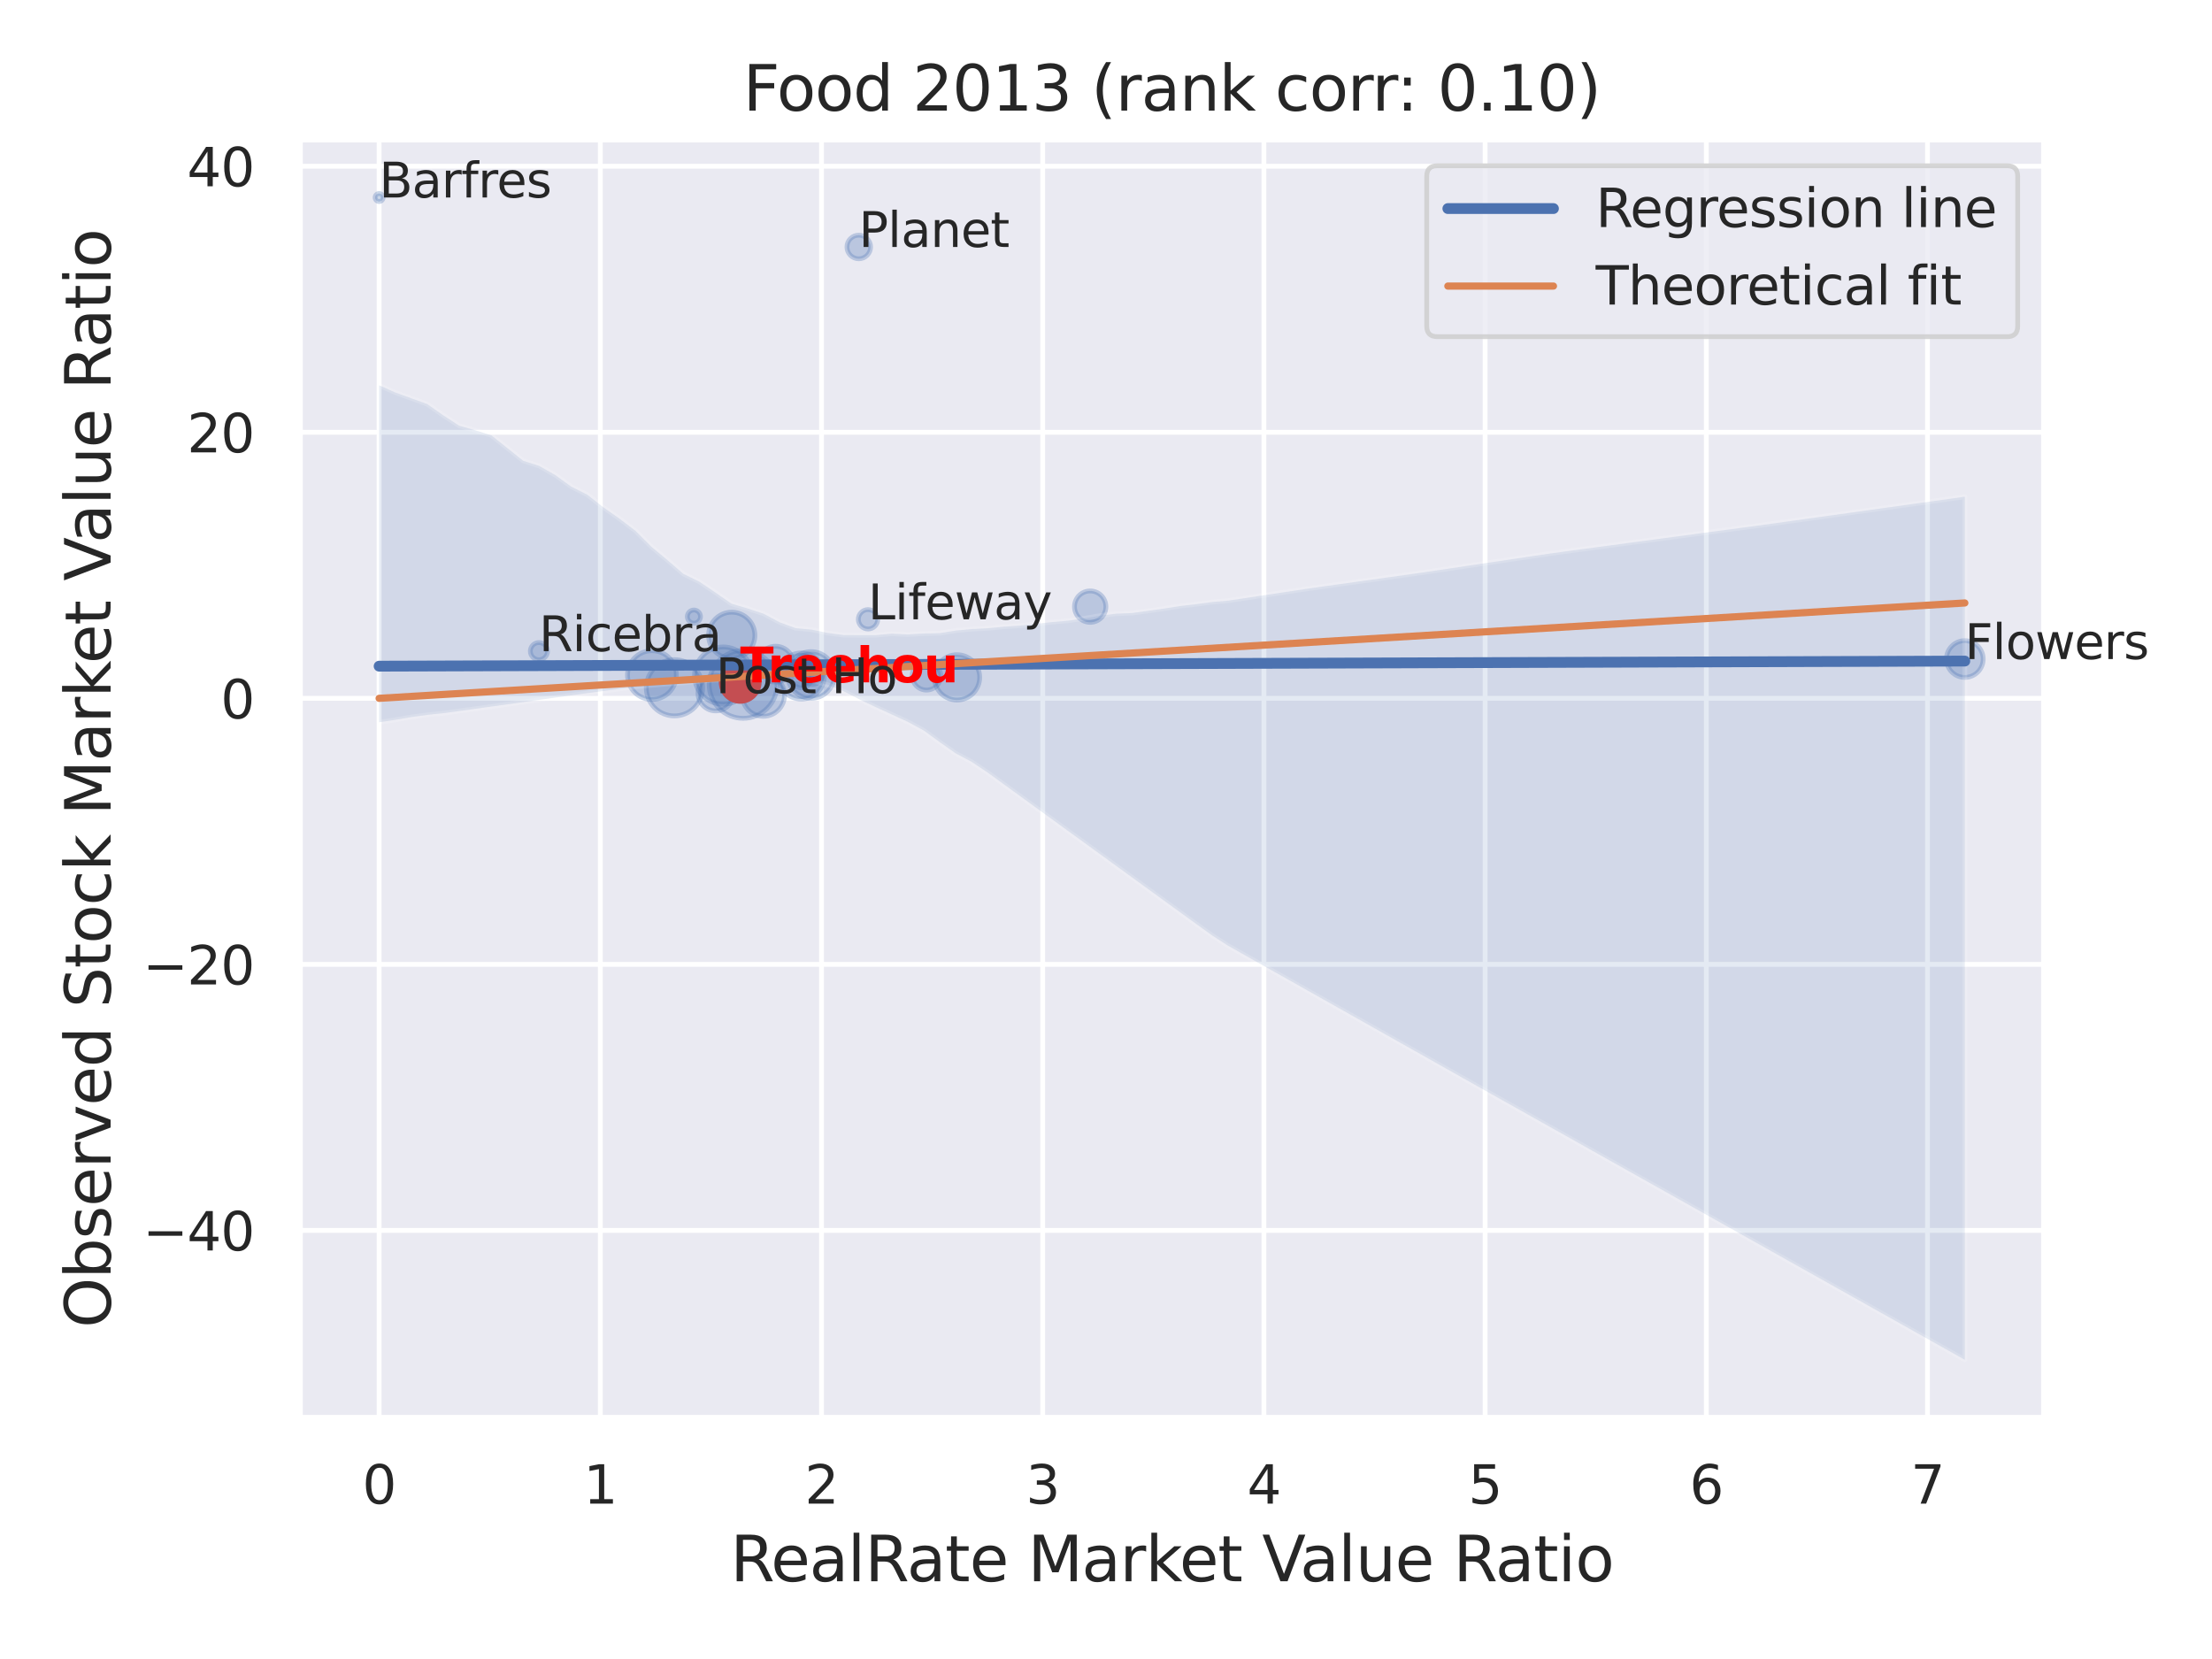 <?xml version="1.0" encoding="utf-8" standalone="no"?>
<!DOCTYPE svg PUBLIC "-//W3C//DTD SVG 1.1//EN"
  "http://www.w3.org/Graphics/SVG/1.1/DTD/svg11.dtd">
<svg xmlns:xlink="http://www.w3.org/1999/xlink" width="460.8pt" height="345.6pt" viewBox="0 0 460.8 345.6" xmlns="http://www.w3.org/2000/svg" version="1.1">
 <defs>
  <style type="text/css">*{stroke-linejoin: round; stroke-linecap: butt}</style>
 </defs>
 <g id="figure_1">
  <g id="patch_1">
   <path d="M 0 345.6 
L 460.8 345.6 
L 460.8 0 
L 0 0 
z
" style="fill: #ffffff"/>
  </g>
  <g id="axes_1">
   <g id="patch_2">
    <path d="M 62.46 295.38 
L 425.823 295.38 
L 425.823 29.04 
L 62.46 29.04 
z
" style="fill: #eaeaf2"/>
   </g>
   <g id="matplotlib.axis_1">
    <g id="xtick_1">
     <g id="line2d_1">
      <path d="M 78.976 295.38 
L 78.976 29.04 
" clip-path="url(#p412ebb420b)" style="fill: none; stroke: #ffffff; stroke-linecap: round"/>
     </g>
     <g id="text_1">
      <!-- 0 -->
      <g style="fill: #262626" transform="translate(75.477 313.238) scale(0.11 -0.11)">
       <defs>
        <path id="DejaVuSans-30" d="M 2034 4250 
Q 1547 4250 1301 3770 
Q 1056 3291 1056 2328 
Q 1056 1369 1301 889 
Q 1547 409 2034 409 
Q 2525 409 2770 889 
Q 3016 1369 3016 2328 
Q 3016 3291 2770 3770 
Q 2525 4250 2034 4250 
z
M 2034 4750 
Q 2819 4750 3233 4129 
Q 3647 3509 3647 2328 
Q 3647 1150 3233 529 
Q 2819 -91 2034 -91 
Q 1250 -91 836 529 
Q 422 1150 422 2328 
Q 422 3509 836 4129 
Q 1250 4750 2034 4750 
z
" transform="scale(0.016)"/>
       </defs>
       <use xlink:href="#DejaVuSans-30"/>
      </g>
     </g>
    </g>
    <g id="xtick_2">
     <g id="line2d_2">
      <path d="M 125.056 295.38 
L 125.056 29.04 
" clip-path="url(#p412ebb420b)" style="fill: none; stroke: #ffffff; stroke-linecap: round"/>
     </g>
     <g id="text_2">
      <!-- 1 -->
      <g style="fill: #262626" transform="translate(121.556 313.238) scale(0.11 -0.11)">
       <defs>
        <path id="DejaVuSans-31" d="M 794 531 
L 1825 531 
L 1825 4091 
L 703 3866 
L 703 4441 
L 1819 4666 
L 2450 4666 
L 2450 531 
L 3481 531 
L 3481 0 
L 794 0 
L 794 531 
z
" transform="scale(0.016)"/>
       </defs>
       <use xlink:href="#DejaVuSans-31"/>
      </g>
     </g>
    </g>
    <g id="xtick_3">
     <g id="line2d_3">
      <path d="M 171.135 295.38 
L 171.135 29.04 
" clip-path="url(#p412ebb420b)" style="fill: none; stroke: #ffffff; stroke-linecap: round"/>
     </g>
     <g id="text_3">
      <!-- 2 -->
      <g style="fill: #262626" transform="translate(167.636 313.238) scale(0.11 -0.11)">
       <defs>
        <path id="DejaVuSans-32" d="M 1228 531 
L 3431 531 
L 3431 0 
L 469 0 
L 469 531 
Q 828 903 1448 1529 
Q 2069 2156 2228 2338 
Q 2531 2678 2651 2914 
Q 2772 3150 2772 3378 
Q 2772 3750 2511 3984 
Q 2250 4219 1831 4219 
Q 1534 4219 1204 4116 
Q 875 4013 500 3803 
L 500 4441 
Q 881 4594 1212 4672 
Q 1544 4750 1819 4750 
Q 2544 4750 2975 4387 
Q 3406 4025 3406 3419 
Q 3406 3131 3298 2873 
Q 3191 2616 2906 2266 
Q 2828 2175 2409 1742 
Q 1991 1309 1228 531 
z
" transform="scale(0.016)"/>
       </defs>
       <use xlink:href="#DejaVuSans-32"/>
      </g>
     </g>
    </g>
    <g id="xtick_4">
     <g id="line2d_4">
      <path d="M 217.215 295.38 
L 217.215 29.04 
" clip-path="url(#p412ebb420b)" style="fill: none; stroke: #ffffff; stroke-linecap: round"/>
     </g>
     <g id="text_4">
      <!-- 3 -->
      <g style="fill: #262626" transform="translate(213.715 313.238) scale(0.11 -0.11)">
       <defs>
        <path id="DejaVuSans-33" d="M 2597 2516 
Q 3050 2419 3304 2112 
Q 3559 1806 3559 1356 
Q 3559 666 3084 287 
Q 2609 -91 1734 -91 
Q 1441 -91 1130 -33 
Q 819 25 488 141 
L 488 750 
Q 750 597 1062 519 
Q 1375 441 1716 441 
Q 2309 441 2620 675 
Q 2931 909 2931 1356 
Q 2931 1769 2642 2001 
Q 2353 2234 1838 2234 
L 1294 2234 
L 1294 2753 
L 1863 2753 
Q 2328 2753 2575 2939 
Q 2822 3125 2822 3475 
Q 2822 3834 2567 4026 
Q 2313 4219 1838 4219 
Q 1578 4219 1281 4162 
Q 984 4106 628 3988 
L 628 4550 
Q 988 4650 1302 4700 
Q 1616 4750 1894 4750 
Q 2613 4750 3031 4423 
Q 3450 4097 3450 3541 
Q 3450 3153 3228 2886 
Q 3006 2619 2597 2516 
z
" transform="scale(0.016)"/>
       </defs>
       <use xlink:href="#DejaVuSans-33"/>
      </g>
     </g>
    </g>
    <g id="xtick_5">
     <g id="line2d_5">
      <path d="M 263.294 295.38 
L 263.294 29.04 
" clip-path="url(#p412ebb420b)" style="fill: none; stroke: #ffffff; stroke-linecap: round"/>
     </g>
     <g id="text_5">
      <!-- 4 -->
      <g style="fill: #262626" transform="translate(259.795 313.238) scale(0.11 -0.11)">
       <defs>
        <path id="DejaVuSans-34" d="M 2419 4116 
L 825 1625 
L 2419 1625 
L 2419 4116 
z
M 2253 4666 
L 3047 4666 
L 3047 1625 
L 3713 1625 
L 3713 1100 
L 3047 1100 
L 3047 0 
L 2419 0 
L 2419 1100 
L 313 1100 
L 313 1709 
L 2253 4666 
z
" transform="scale(0.016)"/>
       </defs>
       <use xlink:href="#DejaVuSans-34"/>
      </g>
     </g>
    </g>
    <g id="xtick_6">
     <g id="line2d_6">
      <path d="M 309.373 295.38 
L 309.373 29.04 
" clip-path="url(#p412ebb420b)" style="fill: none; stroke: #ffffff; stroke-linecap: round"/>
     </g>
     <g id="text_6">
      <!-- 5 -->
      <g style="fill: #262626" transform="translate(305.874 313.238) scale(0.11 -0.11)">
       <defs>
        <path id="DejaVuSans-35" d="M 691 4666 
L 3169 4666 
L 3169 4134 
L 1269 4134 
L 1269 2991 
Q 1406 3038 1543 3061 
Q 1681 3084 1819 3084 
Q 2600 3084 3056 2656 
Q 3513 2228 3513 1497 
Q 3513 744 3044 326 
Q 2575 -91 1722 -91 
Q 1428 -91 1123 -41 
Q 819 9 494 109 
L 494 744 
Q 775 591 1075 516 
Q 1375 441 1709 441 
Q 2250 441 2565 725 
Q 2881 1009 2881 1497 
Q 2881 1984 2565 2268 
Q 2250 2553 1709 2553 
Q 1456 2553 1204 2497 
Q 953 2441 691 2322 
L 691 4666 
z
" transform="scale(0.016)"/>
       </defs>
       <use xlink:href="#DejaVuSans-35"/>
      </g>
     </g>
    </g>
    <g id="xtick_7">
     <g id="line2d_7">
      <path d="M 355.453 295.38 
L 355.453 29.04 
" clip-path="url(#p412ebb420b)" style="fill: none; stroke: #ffffff; stroke-linecap: round"/>
     </g>
     <g id="text_7">
      <!-- 6 -->
      <g style="fill: #262626" transform="translate(351.954 313.238) scale(0.11 -0.11)">
       <defs>
        <path id="DejaVuSans-36" d="M 2113 2584 
Q 1688 2584 1439 2293 
Q 1191 2003 1191 1497 
Q 1191 994 1439 701 
Q 1688 409 2113 409 
Q 2538 409 2786 701 
Q 3034 994 3034 1497 
Q 3034 2003 2786 2293 
Q 2538 2584 2113 2584 
z
M 3366 4563 
L 3366 3988 
Q 3128 4100 2886 4159 
Q 2644 4219 2406 4219 
Q 1781 4219 1451 3797 
Q 1122 3375 1075 2522 
Q 1259 2794 1537 2939 
Q 1816 3084 2150 3084 
Q 2853 3084 3261 2657 
Q 3669 2231 3669 1497 
Q 3669 778 3244 343 
Q 2819 -91 2113 -91 
Q 1303 -91 875 529 
Q 447 1150 447 2328 
Q 447 3434 972 4092 
Q 1497 4750 2381 4750 
Q 2619 4750 2861 4703 
Q 3103 4656 3366 4563 
z
" transform="scale(0.016)"/>
       </defs>
       <use xlink:href="#DejaVuSans-36"/>
      </g>
     </g>
    </g>
    <g id="xtick_8">
     <g id="line2d_8">
      <path d="M 401.532 295.38 
L 401.532 29.04 
" clip-path="url(#p412ebb420b)" style="fill: none; stroke: #ffffff; stroke-linecap: round"/>
     </g>
     <g id="text_8">
      <!-- 7 -->
      <g style="fill: #262626" transform="translate(398.033 313.238) scale(0.11 -0.11)">
       <defs>
        <path id="DejaVuSans-37" d="M 525 4666 
L 3525 4666 
L 3525 4397 
L 1831 0 
L 1172 0 
L 2766 4134 
L 525 4134 
L 525 4666 
z
" transform="scale(0.016)"/>
       </defs>
       <use xlink:href="#DejaVuSans-37"/>
      </g>
     </g>
    </g>
    <g id="text_9">
     <!-- RealRate Market Value Ratio -->
     <g style="fill: #262626" transform="translate(152.155 329.404) scale(0.13 -0.13)">
      <defs>
       <path id="DejaVuSans-52" d="M 2841 2188 
Q 3044 2119 3236 1894 
Q 3428 1669 3622 1275 
L 4263 0 
L 3584 0 
L 2988 1197 
Q 2756 1666 2539 1819 
Q 2322 1972 1947 1972 
L 1259 1972 
L 1259 0 
L 628 0 
L 628 4666 
L 2053 4666 
Q 2853 4666 3247 4331 
Q 3641 3997 3641 3322 
Q 3641 2881 3436 2590 
Q 3231 2300 2841 2188 
z
M 1259 4147 
L 1259 2491 
L 2053 2491 
Q 2509 2491 2742 2702 
Q 2975 2913 2975 3322 
Q 2975 3731 2742 3939 
Q 2509 4147 2053 4147 
L 1259 4147 
z
" transform="scale(0.016)"/>
       <path id="DejaVuSans-65" d="M 3597 1894 
L 3597 1613 
L 953 1613 
Q 991 1019 1311 708 
Q 1631 397 2203 397 
Q 2534 397 2845 478 
Q 3156 559 3463 722 
L 3463 178 
Q 3153 47 2828 -22 
Q 2503 -91 2169 -91 
Q 1331 -91 842 396 
Q 353 884 353 1716 
Q 353 2575 817 3079 
Q 1281 3584 2069 3584 
Q 2775 3584 3186 3129 
Q 3597 2675 3597 1894 
z
M 3022 2063 
Q 3016 2534 2758 2815 
Q 2500 3097 2075 3097 
Q 1594 3097 1305 2825 
Q 1016 2553 972 2059 
L 3022 2063 
z
" transform="scale(0.016)"/>
       <path id="DejaVuSans-61" d="M 2194 1759 
Q 1497 1759 1228 1600 
Q 959 1441 959 1056 
Q 959 750 1161 570 
Q 1363 391 1709 391 
Q 2188 391 2477 730 
Q 2766 1069 2766 1631 
L 2766 1759 
L 2194 1759 
z
M 3341 1997 
L 3341 0 
L 2766 0 
L 2766 531 
Q 2569 213 2275 61 
Q 1981 -91 1556 -91 
Q 1019 -91 701 211 
Q 384 513 384 1019 
Q 384 1609 779 1909 
Q 1175 2209 1959 2209 
L 2766 2209 
L 2766 2266 
Q 2766 2663 2505 2880 
Q 2244 3097 1772 3097 
Q 1472 3097 1187 3025 
Q 903 2953 641 2809 
L 641 3341 
Q 956 3463 1253 3523 
Q 1550 3584 1831 3584 
Q 2591 3584 2966 3190 
Q 3341 2797 3341 1997 
z
" transform="scale(0.016)"/>
       <path id="DejaVuSans-6c" d="M 603 4863 
L 1178 4863 
L 1178 0 
L 603 0 
L 603 4863 
z
" transform="scale(0.016)"/>
       <path id="DejaVuSans-74" d="M 1172 4494 
L 1172 3500 
L 2356 3500 
L 2356 3053 
L 1172 3053 
L 1172 1153 
Q 1172 725 1289 603 
Q 1406 481 1766 481 
L 2356 481 
L 2356 0 
L 1766 0 
Q 1100 0 847 248 
Q 594 497 594 1153 
L 594 3053 
L 172 3053 
L 172 3500 
L 594 3500 
L 594 4494 
L 1172 4494 
z
" transform="scale(0.016)"/>
       <path id="DejaVuSans-20" transform="scale(0.016)"/>
       <path id="DejaVuSans-4d" d="M 628 4666 
L 1569 4666 
L 2759 1491 
L 3956 4666 
L 4897 4666 
L 4897 0 
L 4281 0 
L 4281 4097 
L 3078 897 
L 2444 897 
L 1241 4097 
L 1241 0 
L 628 0 
L 628 4666 
z
" transform="scale(0.016)"/>
       <path id="DejaVuSans-72" d="M 2631 2963 
Q 2534 3019 2420 3045 
Q 2306 3072 2169 3072 
Q 1681 3072 1420 2755 
Q 1159 2438 1159 1844 
L 1159 0 
L 581 0 
L 581 3500 
L 1159 3500 
L 1159 2956 
Q 1341 3275 1631 3429 
Q 1922 3584 2338 3584 
Q 2397 3584 2469 3576 
Q 2541 3569 2628 3553 
L 2631 2963 
z
" transform="scale(0.016)"/>
       <path id="DejaVuSans-6b" d="M 581 4863 
L 1159 4863 
L 1159 1991 
L 2875 3500 
L 3609 3500 
L 1753 1863 
L 3688 0 
L 2938 0 
L 1159 1709 
L 1159 0 
L 581 0 
L 581 4863 
z
" transform="scale(0.016)"/>
       <path id="DejaVuSans-56" d="M 1831 0 
L 50 4666 
L 709 4666 
L 2188 738 
L 3669 4666 
L 4325 4666 
L 2547 0 
L 1831 0 
z
" transform="scale(0.016)"/>
       <path id="DejaVuSans-75" d="M 544 1381 
L 544 3500 
L 1119 3500 
L 1119 1403 
Q 1119 906 1312 657 
Q 1506 409 1894 409 
Q 2359 409 2629 706 
Q 2900 1003 2900 1516 
L 2900 3500 
L 3475 3500 
L 3475 0 
L 2900 0 
L 2900 538 
Q 2691 219 2414 64 
Q 2138 -91 1772 -91 
Q 1169 -91 856 284 
Q 544 659 544 1381 
z
M 1991 3584 
L 1991 3584 
z
" transform="scale(0.016)"/>
       <path id="DejaVuSans-69" d="M 603 3500 
L 1178 3500 
L 1178 0 
L 603 0 
L 603 3500 
z
M 603 4863 
L 1178 4863 
L 1178 4134 
L 603 4134 
L 603 4863 
z
" transform="scale(0.016)"/>
       <path id="DejaVuSans-6f" d="M 1959 3097 
Q 1497 3097 1228 2736 
Q 959 2375 959 1747 
Q 959 1119 1226 758 
Q 1494 397 1959 397 
Q 2419 397 2687 759 
Q 2956 1122 2956 1747 
Q 2956 2369 2687 2733 
Q 2419 3097 1959 3097 
z
M 1959 3584 
Q 2709 3584 3137 3096 
Q 3566 2609 3566 1747 
Q 3566 888 3137 398 
Q 2709 -91 1959 -91 
Q 1206 -91 779 398 
Q 353 888 353 1747 
Q 353 2609 779 3096 
Q 1206 3584 1959 3584 
z
" transform="scale(0.016)"/>
      </defs>
      <use xlink:href="#DejaVuSans-52"/>
      <use xlink:href="#DejaVuSans-65" x="64.982"/>
      <use xlink:href="#DejaVuSans-61" x="126.506"/>
      <use xlink:href="#DejaVuSans-6c" x="187.785"/>
      <use xlink:href="#DejaVuSans-52" x="215.568"/>
      <use xlink:href="#DejaVuSans-61" x="282.801"/>
      <use xlink:href="#DejaVuSans-74" x="344.08"/>
      <use xlink:href="#DejaVuSans-65" x="383.289"/>
      <use xlink:href="#DejaVuSans-20" x="444.812"/>
      <use xlink:href="#DejaVuSans-4d" x="476.6"/>
      <use xlink:href="#DejaVuSans-61" x="562.879"/>
      <use xlink:href="#DejaVuSans-72" x="624.158"/>
      <use xlink:href="#DejaVuSans-6b" x="665.271"/>
      <use xlink:href="#DejaVuSans-65" x="719.557"/>
      <use xlink:href="#DejaVuSans-74" x="781.08"/>
      <use xlink:href="#DejaVuSans-20" x="820.289"/>
      <use xlink:href="#DejaVuSans-56" x="852.076"/>
      <use xlink:href="#DejaVuSans-61" x="912.734"/>
      <use xlink:href="#DejaVuSans-6c" x="974.014"/>
      <use xlink:href="#DejaVuSans-75" x="1001.797"/>
      <use xlink:href="#DejaVuSans-65" x="1065.176"/>
      <use xlink:href="#DejaVuSans-20" x="1126.699"/>
      <use xlink:href="#DejaVuSans-52" x="1158.486"/>
      <use xlink:href="#DejaVuSans-61" x="1225.719"/>
      <use xlink:href="#DejaVuSans-74" x="1286.998"/>
      <use xlink:href="#DejaVuSans-69" x="1326.207"/>
      <use xlink:href="#DejaVuSans-6f" x="1353.99"/>
     </g>
    </g>
   </g>
   <g id="matplotlib.axis_2">
    <g id="ytick_1">
     <g id="line2d_9">
      <path d="M 62.46 256.317 
L 425.823 256.317 
" clip-path="url(#p412ebb420b)" style="fill: none; stroke: #ffffff; stroke-linecap: round"/>
     </g>
     <g id="text_10">
      <!-- −40 -->
      <g style="fill: #262626" transform="translate(29.745 260.496) scale(0.11 -0.11)">
       <defs>
        <path id="DejaVuSans-2212" d="M 678 2272 
L 4684 2272 
L 4684 1741 
L 678 1741 
L 678 2272 
z
" transform="scale(0.016)"/>
       </defs>
       <use xlink:href="#DejaVuSans-2212"/>
       <use xlink:href="#DejaVuSans-34" x="83.789"/>
       <use xlink:href="#DejaVuSans-30" x="147.412"/>
      </g>
     </g>
    </g>
    <g id="ytick_2">
     <g id="line2d_10">
      <path d="M 62.46 200.896 
L 425.823 200.896 
" clip-path="url(#p412ebb420b)" style="fill: none; stroke: #ffffff; stroke-linecap: round"/>
     </g>
     <g id="text_11">
      <!-- −20 -->
      <g style="fill: #262626" transform="translate(29.745 205.075) scale(0.11 -0.11)">
       <use xlink:href="#DejaVuSans-2212"/>
       <use xlink:href="#DejaVuSans-32" x="83.789"/>
       <use xlink:href="#DejaVuSans-30" x="147.412"/>
      </g>
     </g>
    </g>
    <g id="ytick_3">
     <g id="line2d_11">
      <path d="M 62.46 145.474 
L 425.823 145.474 
" clip-path="url(#p412ebb420b)" style="fill: none; stroke: #ffffff; stroke-linecap: round"/>
     </g>
     <g id="text_12">
      <!-- 0 -->
      <g style="fill: #262626" transform="translate(45.961 149.654) scale(0.11 -0.11)">
       <use xlink:href="#DejaVuSans-30"/>
      </g>
     </g>
    </g>
    <g id="ytick_4">
     <g id="line2d_12">
      <path d="M 62.46 90.053 
L 425.823 90.053 
" clip-path="url(#p412ebb420b)" style="fill: none; stroke: #ffffff; stroke-linecap: round"/>
     </g>
     <g id="text_13">
      <!-- 20 -->
      <g style="fill: #262626" transform="translate(38.962 94.232) scale(0.11 -0.11)">
       <use xlink:href="#DejaVuSans-32"/>
       <use xlink:href="#DejaVuSans-30" x="63.623"/>
      </g>
     </g>
    </g>
    <g id="ytick_5">
     <g id="line2d_13">
      <path d="M 62.46 34.632 
L 425.823 34.632 
" clip-path="url(#p412ebb420b)" style="fill: none; stroke: #ffffff; stroke-linecap: round"/>
     </g>
     <g id="text_14">
      <!-- 40 -->
      <g style="fill: #262626" transform="translate(38.962 38.811) scale(0.11 -0.11)">
       <use xlink:href="#DejaVuSans-34"/>
       <use xlink:href="#DejaVuSans-30" x="63.623"/>
      </g>
     </g>
    </g>
    <g id="text_15">
     <!-- Observed Stock Market Value Ratio -->
     <g style="fill: #262626" transform="translate(23.041 276.612) rotate(-90) scale(0.13 -0.13)">
      <defs>
       <path id="DejaVuSans-4f" d="M 2522 4238 
Q 1834 4238 1429 3725 
Q 1025 3213 1025 2328 
Q 1025 1447 1429 934 
Q 1834 422 2522 422 
Q 3209 422 3611 934 
Q 4013 1447 4013 2328 
Q 4013 3213 3611 3725 
Q 3209 4238 2522 4238 
z
M 2522 4750 
Q 3503 4750 4090 4092 
Q 4678 3434 4678 2328 
Q 4678 1225 4090 567 
Q 3503 -91 2522 -91 
Q 1538 -91 948 565 
Q 359 1222 359 2328 
Q 359 3434 948 4092 
Q 1538 4750 2522 4750 
z
" transform="scale(0.016)"/>
       <path id="DejaVuSans-62" d="M 3116 1747 
Q 3116 2381 2855 2742 
Q 2594 3103 2138 3103 
Q 1681 3103 1420 2742 
Q 1159 2381 1159 1747 
Q 1159 1113 1420 752 
Q 1681 391 2138 391 
Q 2594 391 2855 752 
Q 3116 1113 3116 1747 
z
M 1159 2969 
Q 1341 3281 1617 3432 
Q 1894 3584 2278 3584 
Q 2916 3584 3314 3078 
Q 3713 2572 3713 1747 
Q 3713 922 3314 415 
Q 2916 -91 2278 -91 
Q 1894 -91 1617 61 
Q 1341 213 1159 525 
L 1159 0 
L 581 0 
L 581 4863 
L 1159 4863 
L 1159 2969 
z
" transform="scale(0.016)"/>
       <path id="DejaVuSans-73" d="M 2834 3397 
L 2834 2853 
Q 2591 2978 2328 3040 
Q 2066 3103 1784 3103 
Q 1356 3103 1142 2972 
Q 928 2841 928 2578 
Q 928 2378 1081 2264 
Q 1234 2150 1697 2047 
L 1894 2003 
Q 2506 1872 2764 1633 
Q 3022 1394 3022 966 
Q 3022 478 2636 193 
Q 2250 -91 1575 -91 
Q 1294 -91 989 -36 
Q 684 19 347 128 
L 347 722 
Q 666 556 975 473 
Q 1284 391 1588 391 
Q 1994 391 2212 530 
Q 2431 669 2431 922 
Q 2431 1156 2273 1281 
Q 2116 1406 1581 1522 
L 1381 1569 
Q 847 1681 609 1914 
Q 372 2147 372 2553 
Q 372 3047 722 3315 
Q 1072 3584 1716 3584 
Q 2034 3584 2315 3537 
Q 2597 3491 2834 3397 
z
" transform="scale(0.016)"/>
       <path id="DejaVuSans-76" d="M 191 3500 
L 800 3500 
L 1894 563 
L 2988 3500 
L 3597 3500 
L 2284 0 
L 1503 0 
L 191 3500 
z
" transform="scale(0.016)"/>
       <path id="DejaVuSans-64" d="M 2906 2969 
L 2906 4863 
L 3481 4863 
L 3481 0 
L 2906 0 
L 2906 525 
Q 2725 213 2448 61 
Q 2172 -91 1784 -91 
Q 1150 -91 751 415 
Q 353 922 353 1747 
Q 353 2572 751 3078 
Q 1150 3584 1784 3584 
Q 2172 3584 2448 3432 
Q 2725 3281 2906 2969 
z
M 947 1747 
Q 947 1113 1208 752 
Q 1469 391 1925 391 
Q 2381 391 2643 752 
Q 2906 1113 2906 1747 
Q 2906 2381 2643 2742 
Q 2381 3103 1925 3103 
Q 1469 3103 1208 2742 
Q 947 2381 947 1747 
z
" transform="scale(0.016)"/>
       <path id="DejaVuSans-53" d="M 3425 4513 
L 3425 3897 
Q 3066 4069 2747 4153 
Q 2428 4238 2131 4238 
Q 1616 4238 1336 4038 
Q 1056 3838 1056 3469 
Q 1056 3159 1242 3001 
Q 1428 2844 1947 2747 
L 2328 2669 
Q 3034 2534 3370 2195 
Q 3706 1856 3706 1288 
Q 3706 609 3251 259 
Q 2797 -91 1919 -91 
Q 1588 -91 1214 -16 
Q 841 59 441 206 
L 441 856 
Q 825 641 1194 531 
Q 1563 422 1919 422 
Q 2459 422 2753 634 
Q 3047 847 3047 1241 
Q 3047 1584 2836 1778 
Q 2625 1972 2144 2069 
L 1759 2144 
Q 1053 2284 737 2584 
Q 422 2884 422 3419 
Q 422 4038 858 4394 
Q 1294 4750 2059 4750 
Q 2388 4750 2728 4690 
Q 3069 4631 3425 4513 
z
" transform="scale(0.016)"/>
       <path id="DejaVuSans-63" d="M 3122 3366 
L 3122 2828 
Q 2878 2963 2633 3030 
Q 2388 3097 2138 3097 
Q 1578 3097 1268 2742 
Q 959 2388 959 1747 
Q 959 1106 1268 751 
Q 1578 397 2138 397 
Q 2388 397 2633 464 
Q 2878 531 3122 666 
L 3122 134 
Q 2881 22 2623 -34 
Q 2366 -91 2075 -91 
Q 1284 -91 818 406 
Q 353 903 353 1747 
Q 353 2603 823 3093 
Q 1294 3584 2113 3584 
Q 2378 3584 2631 3529 
Q 2884 3475 3122 3366 
z
" transform="scale(0.016)"/>
      </defs>
      <use xlink:href="#DejaVuSans-4f"/>
      <use xlink:href="#DejaVuSans-62" x="78.711"/>
      <use xlink:href="#DejaVuSans-73" x="142.188"/>
      <use xlink:href="#DejaVuSans-65" x="194.287"/>
      <use xlink:href="#DejaVuSans-72" x="255.811"/>
      <use xlink:href="#DejaVuSans-76" x="296.924"/>
      <use xlink:href="#DejaVuSans-65" x="356.104"/>
      <use xlink:href="#DejaVuSans-64" x="417.627"/>
      <use xlink:href="#DejaVuSans-20" x="481.104"/>
      <use xlink:href="#DejaVuSans-53" x="512.891"/>
      <use xlink:href="#DejaVuSans-74" x="576.367"/>
      <use xlink:href="#DejaVuSans-6f" x="615.576"/>
      <use xlink:href="#DejaVuSans-63" x="676.758"/>
      <use xlink:href="#DejaVuSans-6b" x="731.738"/>
      <use xlink:href="#DejaVuSans-20" x="789.648"/>
      <use xlink:href="#DejaVuSans-4d" x="821.436"/>
      <use xlink:href="#DejaVuSans-61" x="907.715"/>
      <use xlink:href="#DejaVuSans-72" x="968.994"/>
      <use xlink:href="#DejaVuSans-6b" x="1010.107"/>
      <use xlink:href="#DejaVuSans-65" x="1064.393"/>
      <use xlink:href="#DejaVuSans-74" x="1125.916"/>
      <use xlink:href="#DejaVuSans-20" x="1165.125"/>
      <use xlink:href="#DejaVuSans-56" x="1196.912"/>
      <use xlink:href="#DejaVuSans-61" x="1257.57"/>
      <use xlink:href="#DejaVuSans-6c" x="1318.85"/>
      <use xlink:href="#DejaVuSans-75" x="1346.633"/>
      <use xlink:href="#DejaVuSans-65" x="1410.012"/>
      <use xlink:href="#DejaVuSans-20" x="1471.535"/>
      <use xlink:href="#DejaVuSans-52" x="1503.322"/>
      <use xlink:href="#DejaVuSans-61" x="1570.555"/>
      <use xlink:href="#DejaVuSans-74" x="1631.834"/>
      <use xlink:href="#DejaVuSans-69" x="1671.043"/>
      <use xlink:href="#DejaVuSans-6f" x="1698.826"/>
     </g>
    </g>
   </g>
   <g id="PathCollection_1">
    <path d="M 169.247 142.555 
C 169.816 142.555 170.362 142.329 170.765 141.926 
C 171.168 141.523 171.394 140.977 171.394 140.408 
C 171.394 139.838 171.168 139.292 170.765 138.889 
C 170.362 138.487 169.816 138.26 169.247 138.26 
C 168.677 138.26 168.131 138.487 167.729 138.889 
C 167.326 139.292 167.1 139.838 167.1 140.408 
C 167.1 140.977 167.326 141.523 167.729 141.926 
C 168.131 142.329 168.677 142.555 169.247 142.555 
z
" clip-path="url(#p412ebb420b)" style="fill: #4c72b0; fill-opacity: 0.3; stroke: #4c72b0; stroke-opacity: 0.3"/>
    <path d="M 135.81 145.718 
C 137.159 145.718 138.453 145.182 139.406 144.229 
C 140.36 143.275 140.896 141.981 140.896 140.633 
C 140.896 139.284 140.36 137.99 139.406 137.037 
C 138.453 136.083 137.159 135.547 135.81 135.547 
C 134.462 135.547 133.168 136.083 132.214 137.037 
C 131.261 137.99 130.725 139.284 130.725 140.633 
C 130.725 141.981 131.261 143.275 132.214 144.229 
C 133.168 145.182 134.462 145.718 135.81 145.718 
z
" clip-path="url(#p412ebb420b)" style="fill: #4c72b0; fill-opacity: 0.3; stroke: #4c72b0; stroke-opacity: 0.3"/>
    <path d="M 140.498 149.14 
C 142.052 149.14 143.544 148.523 144.643 147.423 
C 145.742 146.324 146.36 144.833 146.36 143.278 
C 146.36 141.724 145.742 140.233 144.643 139.134 
C 143.544 138.034 142.052 137.417 140.498 137.417 
C 138.943 137.417 137.452 138.034 136.353 139.134 
C 135.254 140.233 134.636 141.724 134.636 143.278 
C 134.636 144.833 135.254 146.324 136.353 147.423 
C 137.452 148.523 138.943 149.14 140.498 149.14 
z
" clip-path="url(#p412ebb420b)" style="fill: #4c72b0; fill-opacity: 0.3; stroke: #4c72b0; stroke-opacity: 0.3"/>
    <path d="M 150.66 146.706 
C 152.242 146.706 153.761 146.077 154.88 144.958 
C 155.999 143.839 156.628 142.32 156.628 140.738 
C 156.628 139.155 155.999 137.637 154.88 136.517 
C 153.761 135.398 152.242 134.769 150.66 134.769 
C 149.077 134.769 147.559 135.398 146.439 136.517 
C 145.32 137.637 144.691 139.155 144.691 140.738 
C 144.691 142.32 145.32 143.839 146.439 144.958 
C 147.559 146.077 149.077 146.706 150.66 146.706 
z
" clip-path="url(#p412ebb420b)" style="fill: #4c72b0; fill-opacity: 0.3; stroke: #4c72b0; stroke-opacity: 0.3"/>
    <path d="M 152.433 137.173 
C 153.712 137.173 154.939 136.665 155.843 135.761 
C 156.747 134.856 157.255 133.63 157.255 132.351 
C 157.255 131.072 156.747 129.846 155.843 128.941 
C 154.939 128.037 153.712 127.529 152.433 127.529 
C 151.154 127.529 149.928 128.037 149.024 128.941 
C 148.119 129.846 147.611 131.072 147.611 132.351 
C 147.611 133.63 148.119 134.856 149.024 135.761 
C 149.928 136.665 151.154 137.173 152.433 137.173 
z
" clip-path="url(#p412ebb420b)" style="fill: #4c72b0; fill-opacity: 0.3; stroke: #4c72b0; stroke-opacity: 0.3"/>
    <path d="M 227.106 129.645 
C 227.973 129.645 228.805 129.301 229.419 128.687 
C 230.032 128.074 230.377 127.242 230.377 126.374 
C 230.377 125.507 230.032 124.675 229.419 124.061 
C 228.805 123.448 227.973 123.103 227.106 123.103 
C 226.238 123.103 225.406 123.448 224.793 124.061 
C 224.18 124.675 223.835 125.507 223.835 126.374 
C 223.835 127.242 224.18 128.074 224.793 128.687 
C 225.406 129.301 226.238 129.645 227.106 129.645 
z
" clip-path="url(#p412ebb420b)" style="fill: #4c72b0; fill-opacity: 0.3; stroke: #4c72b0; stroke-opacity: 0.3"/>
    <path d="M 159.024 149.215 
C 160.193 149.215 161.314 148.751 162.14 147.925 
C 162.966 147.098 163.431 145.978 163.431 144.809 
C 163.431 143.64 162.966 142.519 162.14 141.693 
C 161.314 140.867 160.193 140.402 159.024 140.402 
C 157.855 140.402 156.734 140.867 155.908 141.693 
C 155.082 142.519 154.617 143.64 154.617 144.809 
C 154.617 145.978 155.082 147.098 155.908 147.925 
C 156.734 148.751 157.855 149.215 159.024 149.215 
z
" clip-path="url(#p412ebb420b)" style="fill: #4c72b0; fill-opacity: 0.3; stroke: #4c72b0; stroke-opacity: 0.3"/>
    <path d="M 166.925 145.625 
C 168.198 145.625 169.419 145.12 170.32 144.219 
C 171.22 143.319 171.726 142.098 171.726 140.825 
C 171.726 139.551 171.22 138.33 170.32 137.43 
C 169.419 136.53 168.198 136.024 166.925 136.024 
C 165.652 136.024 164.431 136.53 163.53 137.43 
C 162.63 138.33 162.124 139.551 162.124 140.825 
C 162.124 142.098 162.63 143.319 163.53 144.219 
C 164.431 145.12 165.652 145.625 166.925 145.625 
z
" clip-path="url(#p412ebb420b)" style="fill: #4c72b0; fill-opacity: 0.3; stroke: #4c72b0; stroke-opacity: 0.3"/>
    <path d="M 193.01 143.757 
C 193.798 143.757 194.554 143.444 195.112 142.887 
C 195.669 142.329 195.982 141.573 195.982 140.785 
C 195.982 139.997 195.669 139.241 195.112 138.683 
C 194.554 138.126 193.798 137.813 193.01 137.813 
C 192.221 137.813 191.465 138.126 190.908 138.683 
C 190.35 139.241 190.037 139.997 190.037 140.785 
C 190.037 141.573 190.35 142.329 190.908 142.887 
C 191.465 143.444 192.221 143.757 193.01 143.757 
z
" clip-path="url(#p412ebb420b)" style="fill: #4c72b0; fill-opacity: 0.3; stroke: #4c72b0; stroke-opacity: 0.3"/>
    <path d="M 144.554 129.817 
C 144.918 129.817 145.266 129.673 145.523 129.416 
C 145.78 129.159 145.924 128.811 145.924 128.447 
C 145.924 128.084 145.78 127.735 145.523 127.478 
C 145.266 127.222 144.918 127.077 144.554 127.077 
C 144.191 127.077 143.842 127.222 143.585 127.478 
C 143.329 127.735 143.184 128.084 143.184 128.447 
C 143.184 128.811 143.329 129.159 143.585 129.416 
C 143.842 129.673 144.191 129.817 144.554 129.817 
z
" clip-path="url(#p412ebb420b)" style="fill: #4c72b0; fill-opacity: 0.3; stroke: #4c72b0; stroke-opacity: 0.3"/>
    <path d="M 168.967 145.475 
C 170.257 145.475 171.495 144.962 172.407 144.05 
C 173.319 143.138 173.832 141.901 173.832 140.611 
C 173.832 139.321 173.319 138.083 172.407 137.171 
C 171.495 136.259 170.257 135.746 168.967 135.746 
C 167.677 135.746 166.44 136.259 165.528 137.171 
C 164.616 138.083 164.103 139.321 164.103 140.611 
C 164.103 141.901 164.616 143.138 165.528 144.05 
C 166.44 144.962 167.677 145.475 168.967 145.475 
z
" clip-path="url(#p412ebb420b)" style="fill: #4c72b0; fill-opacity: 0.3; stroke: #4c72b0; stroke-opacity: 0.3"/>
    <path d="M 180.827 131.035 
C 181.363 131.035 181.877 130.822 182.256 130.443 
C 182.635 130.064 182.848 129.55 182.848 129.014 
C 182.848 128.478 182.635 127.964 182.256 127.585 
C 181.877 127.206 181.363 126.993 180.827 126.993 
C 180.291 126.993 179.777 127.206 179.398 127.585 
C 179.019 127.964 178.806 128.478 178.806 129.014 
C 178.806 129.55 179.019 130.064 179.398 130.443 
C 179.777 130.822 180.291 131.035 180.827 131.035 
z
" clip-path="url(#p412ebb420b)" style="fill: #4c72b0; fill-opacity: 0.3; stroke: #4c72b0; stroke-opacity: 0.3"/>
    <path d="M 161.577 142.093 
C 162.568 142.093 163.517 141.699 164.218 140.999 
C 164.918 140.299 165.311 139.349 165.311 138.359 
C 165.311 137.368 164.918 136.419 164.218 135.718 
C 163.517 135.018 162.568 134.625 161.577 134.625 
C 160.587 134.625 159.637 135.018 158.937 135.718 
C 158.237 136.419 157.843 137.368 157.843 138.359 
C 157.843 139.349 158.237 140.299 158.937 140.999 
C 159.637 141.699 160.587 142.093 161.577 142.093 
z
" clip-path="url(#p412ebb420b)" style="fill: #4c72b0; fill-opacity: 0.3; stroke: #4c72b0; stroke-opacity: 0.3"/>
    <path d="M 166.914 143.287 
C 167.475 143.287 168.013 143.064 168.41 142.667 
C 168.806 142.27 169.029 141.732 169.029 141.171 
C 169.029 140.61 168.806 140.072 168.41 139.675 
C 168.013 139.278 167.475 139.055 166.914 139.055 
C 166.352 139.055 165.814 139.278 165.417 139.675 
C 165.021 140.072 164.798 140.61 164.798 141.171 
C 164.798 141.732 165.021 142.27 165.417 142.667 
C 165.814 143.064 166.352 143.287 166.914 143.287 
z
" clip-path="url(#p412ebb420b)" style="fill: #4c72b0; fill-opacity: 0.3; stroke: #4c72b0; stroke-opacity: 0.3"/>
    <path d="M 199.364 145.832 
C 200.616 145.832 201.817 145.335 202.703 144.449 
C 203.588 143.564 204.086 142.362 204.086 141.11 
C 204.086 139.858 203.588 138.657 202.703 137.771 
C 201.817 136.886 200.616 136.388 199.364 136.388 
C 198.112 136.388 196.91 136.886 196.025 137.771 
C 195.139 138.657 194.642 139.858 194.642 141.11 
C 194.642 142.362 195.139 143.564 196.025 144.449 
C 196.91 145.335 198.112 145.832 199.364 145.832 
z
" clip-path="url(#p412ebb420b)" style="fill: #4c72b0; fill-opacity: 0.3; stroke: #4c72b0; stroke-opacity: 0.3"/>
    <path d="M 112.272 137.44 
C 112.747 137.44 113.203 137.251 113.539 136.915 
C 113.874 136.579 114.063 136.123 114.063 135.648 
C 114.063 135.173 113.874 134.718 113.539 134.382 
C 113.203 134.046 112.747 133.857 112.272 133.857 
C 111.797 133.857 111.341 134.046 111.005 134.382 
C 110.669 134.718 110.481 135.173 110.481 135.648 
C 110.481 136.123 110.669 136.579 111.005 136.915 
C 111.341 137.251 111.797 137.44 112.272 137.44 
z
" clip-path="url(#p412ebb420b)" style="fill: #4c72b0; fill-opacity: 0.3; stroke: #4c72b0; stroke-opacity: 0.3"/>
    <path d="M 154.808 149.639 
C 156.683 149.639 158.482 148.894 159.808 147.568 
C 161.134 146.242 161.879 144.443 161.879 142.568 
C 161.879 140.693 161.134 138.894 159.808 137.568 
C 158.482 136.242 156.683 135.497 154.808 135.497 
C 152.933 135.497 151.134 136.242 149.808 137.568 
C 148.482 138.894 147.737 140.693 147.737 142.568 
C 147.737 144.443 148.482 146.242 149.808 147.568 
C 151.134 148.894 152.933 149.639 154.808 149.639 
z
" clip-path="url(#p412ebb420b)" style="fill: #4c72b0; fill-opacity: 0.3; stroke: #4c72b0; stroke-opacity: 0.3"/>
    <path d="M 178.898 53.91 
C 179.55 53.91 180.176 53.651 180.638 53.19 
C 181.099 52.728 181.358 52.102 181.358 51.45 
C 181.358 50.797 181.099 50.171 180.638 49.71 
C 180.176 49.249 179.55 48.989 178.898 48.989 
C 178.245 48.989 177.619 49.249 177.158 49.71 
C 176.696 50.171 176.437 50.797 176.437 51.45 
C 176.437 52.102 176.696 52.728 177.158 53.19 
C 177.619 53.651 178.245 53.91 178.898 53.91 
z
" clip-path="url(#p412ebb420b)" style="fill: #4c72b0; fill-opacity: 0.3; stroke: #4c72b0; stroke-opacity: 0.3"/>
    <path d="M 409.306 141.117 
C 410.321 141.117 411.294 140.713 412.012 139.996 
C 412.729 139.278 413.132 138.305 413.132 137.291 
C 413.132 136.276 412.729 135.303 412.012 134.585 
C 411.294 133.868 410.321 133.464 409.306 133.464 
C 408.292 133.464 407.318 133.868 406.601 134.585 
C 405.883 135.303 405.48 136.276 405.48 137.291 
C 405.48 138.305 405.883 139.278 406.601 139.996 
C 407.318 140.713 408.292 141.117 409.306 141.117 
z
" clip-path="url(#p412ebb420b)" style="fill: #4c72b0; fill-opacity: 0.3; stroke: #4c72b0; stroke-opacity: 0.3"/>
    <path d="M 154.191 146.094 
C 155.237 146.094 156.24 145.678 156.979 144.939 
C 157.718 144.2 158.134 143.197 158.134 142.152 
C 158.134 141.106 157.718 140.103 156.979 139.364 
C 156.24 138.625 155.237 138.209 154.191 138.209 
C 153.146 138.209 152.143 138.625 151.404 139.364 
C 150.665 140.103 150.249 141.106 150.249 142.152 
C 150.249 143.197 150.665 144.2 151.404 144.939 
C 152.143 145.678 153.146 146.094 154.191 146.094 
z
" clip-path="url(#p412ebb420b)" style="fill: #4c72b0; fill-opacity: 0.3; stroke: #4c72b0; stroke-opacity: 0.3"/>
    <path d="M 78.976 41.981 
C 79.198 41.981 79.41 41.893 79.567 41.736 
C 79.723 41.58 79.811 41.368 79.811 41.146 
C 79.811 40.925 79.723 40.713 79.567 40.556 
C 79.41 40.4 79.198 40.312 78.976 40.312 
C 78.755 40.312 78.543 40.4 78.386 40.556 
C 78.23 40.713 78.142 40.925 78.142 41.146 
C 78.142 41.368 78.23 41.58 78.386 41.736 
C 78.543 41.893 78.755 41.981 78.976 41.981 
z
" clip-path="url(#p412ebb420b)" style="fill: #4c72b0; fill-opacity: 0.3; stroke: #4c72b0; stroke-opacity: 0.3"/>
    <path d="M 149.101 148.092 
C 150.08 148.092 151.018 147.703 151.71 147.011 
C 152.402 146.319 152.79 145.381 152.79 144.403 
C 152.79 143.424 152.402 142.486 151.71 141.794 
C 151.018 141.102 150.08 140.714 149.101 140.714 
C 148.123 140.714 147.185 141.102 146.493 141.794 
C 145.801 142.486 145.412 143.424 145.412 144.403 
C 145.412 145.381 145.801 146.319 146.493 147.011 
C 147.185 147.703 148.123 148.092 149.101 148.092 
z
" clip-path="url(#p412ebb420b)" style="fill: #4c72b0; fill-opacity: 0.3; stroke: #4c72b0; stroke-opacity: 0.3"/>
   </g>
   <g id="PolyCollection_1">
    <defs>
     <path id="mf1f76dccde" d="M 78.976 -265.339 
L 78.976 -195.138 
L 82.313 -195.641 
L 85.65 -196.218 
L 88.986 -196.672 
L 92.323 -197.026 
L 95.66 -197.476 
L 98.996 -197.941 
L 102.333 -198.409 
L 105.67 -198.877 
L 109.006 -199.345 
L 112.343 -199.813 
L 115.68 -200.282 
L 119.016 -200.75 
L 122.353 -201.211 
L 125.69 -201.653 
L 129.026 -202.094 
L 132.363 -202.506 
L 135.7 -202.835 
L 139.036 -203.133 
L 142.373 -203.358 
L 145.71 -203.709 
L 149.046 -203.928 
L 152.383 -204.043 
L 155.72 -204.129 
L 159.056 -204.212 
L 162.393 -204.256 
L 165.73 -204.206 
L 169.066 -203.836 
L 172.403 -202.958 
L 175.74 -201.607 
L 179.076 -199.886 
L 182.413 -198.304 
L 185.75 -196.775 
L 189.086 -195.239 
L 192.423 -193.434 
L 195.76 -191 
L 199.096 -188.653 
L 202.433 -186.879 
L 205.77 -184.646 
L 209.106 -182.223 
L 212.443 -179.8 
L 215.78 -177.378 
L 219.116 -174.955 
L 222.453 -172.532 
L 225.79 -170.109 
L 229.126 -167.687 
L 232.463 -165.264 
L 235.8 -162.841 
L 239.136 -160.418 
L 242.473 -157.995 
L 245.81 -155.573 
L 249.146 -153.155 
L 252.483 -150.747 
L 255.82 -148.591 
L 259.156 -146.712 
L 262.493 -144.832 
L 265.83 -142.952 
L 269.166 -141.072 
L 272.503 -139.193 
L 275.84 -137.313 
L 279.176 -135.433 
L 282.513 -133.554 
L 285.85 -131.674 
L 289.186 -129.794 
L 292.523 -127.914 
L 295.86 -126.035 
L 299.196 -124.155 
L 302.533 -122.275 
L 305.87 -120.396 
L 309.206 -118.518 
L 312.543 -116.644 
L 315.88 -114.771 
L 319.216 -112.898 
L 322.553 -111.025 
L 325.89 -109.152 
L 329.226 -107.279 
L 332.563 -105.406 
L 335.9 -103.533 
L 339.236 -101.66 
L 342.573 -99.787 
L 345.91 -97.914 
L 349.246 -96.041 
L 352.583 -94.168 
L 355.92 -92.295 
L 359.256 -90.422 
L 362.593 -88.549 
L 365.93 -86.676 
L 369.266 -84.803 
L 372.603 -82.93 
L 375.94 -81.057 
L 379.276 -79.184 
L 382.613 -77.311 
L 385.95 -75.438 
L 389.286 -73.565 
L 392.623 -71.692 
L 395.96 -69.819 
L 399.296 -67.945 
L 402.633 -66.072 
L 405.97 -64.199 
L 409.306 -62.326 
L 409.306 -242.124 
L 409.306 -242.124 
L 405.97 -241.657 
L 402.633 -241.191 
L 399.296 -240.725 
L 395.96 -240.259 
L 392.623 -239.793 
L 389.286 -239.326 
L 385.95 -238.86 
L 382.613 -238.394 
L 379.276 -237.928 
L 375.94 -237.462 
L 372.603 -236.995 
L 369.266 -236.529 
L 365.93 -236.067 
L 362.593 -235.62 
L 359.256 -235.174 
L 355.92 -234.727 
L 352.583 -234.28 
L 349.246 -233.833 
L 345.91 -233.386 
L 342.573 -232.938 
L 339.236 -232.49 
L 335.9 -232.042 
L 332.563 -231.595 
L 329.226 -231.147 
L 325.89 -230.699 
L 322.553 -230.238 
L 319.216 -229.741 
L 315.88 -229.244 
L 312.543 -228.747 
L 309.206 -228.25 
L 305.87 -227.753 
L 302.533 -227.255 
L 299.196 -226.756 
L 295.86 -226.261 
L 292.523 -225.793 
L 289.186 -225.325 
L 285.85 -224.857 
L 282.513 -224.389 
L 279.176 -223.924 
L 275.84 -223.457 
L 272.503 -222.981 
L 269.166 -222.478 
L 265.83 -221.975 
L 262.493 -221.472 
L 259.156 -220.969 
L 255.82 -220.466 
L 252.483 -220.18 
L 249.146 -219.728 
L 245.81 -219.351 
L 242.473 -218.819 
L 239.136 -218.347 
L 235.8 -217.89 
L 232.463 -217.757 
L 229.126 -217.336 
L 225.79 -216.769 
L 222.453 -216.296 
L 219.116 -216 
L 215.78 -215.637 
L 212.443 -215.263 
L 209.106 -215.045 
L 205.77 -214.722 
L 202.433 -214.55 
L 199.096 -214.241 
L 195.76 -213.7 
L 192.423 -213.629 
L 189.086 -213.427 
L 185.75 -213.591 
L 182.413 -213.287 
L 179.076 -213.282 
L 175.74 -213.302 
L 172.403 -213.741 
L 169.066 -214.437 
L 165.73 -214.74 
L 162.393 -215.977 
L 159.056 -217.753 
L 155.72 -218.853 
L 152.383 -219.845 
L 149.046 -222.156 
L 145.71 -224.413 
L 142.373 -226.04 
L 139.036 -228.93 
L 135.7 -231.697 
L 132.363 -235.029 
L 129.026 -237.572 
L 125.69 -239.916 
L 122.353 -242.54 
L 119.016 -244.217 
L 115.68 -246.628 
L 112.343 -248.531 
L 109.006 -249.603 
L 105.67 -252.273 
L 102.333 -254.929 
L 98.996 -255.962 
L 95.66 -256.913 
L 92.323 -259.089 
L 88.986 -261.429 
L 85.65 -262.637 
L 82.313 -263.845 
L 78.976 -265.339 
z
" style="stroke: #ffffff; stroke-opacity: 0.15"/>
    </defs>
    <g clip-path="url(#p412ebb420b)">
     <use xlink:href="#mf1f76dccde" x="0" y="345.6" style="fill: #4c72b0; fill-opacity: 0.15; stroke: #ffffff; stroke-opacity: 0.15"/>
    </g>
   </g>
   <g id="PathCollection_2">
    <defs>
     <path id="mfac401baec" d="M 0 3.942 
C 1.045 3.942 2.048 3.527 2.788 2.788 
C 3.527 2.048 3.942 1.045 3.942 0 
C 3.942 -1.045 3.527 -2.048 2.788 -2.788 
C 2.048 -3.527 1.045 -3.942 0 -3.942 
C -1.045 -3.942 -2.048 -3.527 -2.788 -2.788 
C -3.527 -2.048 -3.942 -1.045 -3.942 0 
C -3.942 1.045 -3.527 2.048 -2.788 2.788 
C -2.048 3.527 -1.045 3.942 0 3.942 
z
" style="stroke: #c44e52"/>
    </defs>
    <g clip-path="url(#p412ebb420b)">
     <use xlink:href="#mfac401baec" x="154.191" y="142.152" style="fill: #c44e52; stroke: #c44e52"/>
    </g>
   </g>
   <g id="line2d_14">
    <path d="M 78.976 138.776 
L 82.313 138.765 
L 85.65 138.754 
L 88.986 138.744 
L 92.323 138.733 
L 95.66 138.722 
L 98.996 138.712 
L 102.333 138.701 
L 105.67 138.69 
L 109.006 138.679 
L 112.343 138.669 
L 115.68 138.658 
L 119.016 138.647 
L 122.353 138.637 
L 125.69 138.626 
L 129.026 138.615 
L 132.363 138.604 
L 135.7 138.594 
L 139.036 138.583 
L 142.373 138.572 
L 145.71 138.562 
L 149.046 138.551 
L 152.383 138.54 
L 155.72 138.529 
L 159.056 138.519 
L 162.393 138.508 
L 165.73 138.497 
L 169.066 138.487 
L 172.403 138.476 
L 175.74 138.465 
L 179.076 138.454 
L 182.413 138.444 
L 185.75 138.433 
L 189.086 138.422 
L 192.423 138.412 
L 195.76 138.401 
L 199.096 138.39 
L 202.433 138.379 
L 205.77 138.369 
L 209.106 138.358 
L 212.443 138.347 
L 215.78 138.336 
L 219.116 138.326 
L 222.453 138.315 
L 225.79 138.304 
L 229.126 138.294 
L 232.463 138.283 
L 235.8 138.272 
L 239.136 138.261 
L 242.473 138.251 
L 245.81 138.24 
L 249.146 138.229 
L 252.483 138.219 
L 255.82 138.208 
L 259.156 138.197 
L 262.493 138.186 
L 265.83 138.176 
L 269.166 138.165 
L 272.503 138.154 
L 275.84 138.144 
L 279.176 138.133 
L 282.513 138.122 
L 285.85 138.111 
L 289.186 138.101 
L 292.523 138.09 
L 295.86 138.079 
L 299.196 138.069 
L 302.533 138.058 
L 305.87 138.047 
L 309.206 138.036 
L 312.543 138.026 
L 315.88 138.015 
L 319.216 138.004 
L 322.553 137.994 
L 325.89 137.983 
L 329.226 137.972 
L 332.563 137.961 
L 335.9 137.951 
L 339.236 137.94 
L 342.573 137.929 
L 345.91 137.919 
L 349.246 137.908 
L 352.583 137.897 
L 355.92 137.886 
L 359.256 137.876 
L 362.593 137.865 
L 365.93 137.854 
L 369.266 137.844 
L 372.603 137.833 
L 375.94 137.822 
L 379.276 137.811 
L 382.613 137.801 
L 385.95 137.79 
L 389.286 137.779 
L 392.623 137.769 
L 395.96 137.758 
L 399.296 137.747 
L 402.633 137.736 
L 405.97 137.726 
L 409.306 137.715 
" clip-path="url(#p412ebb420b)" style="fill: none; stroke: #4c72b0; stroke-width: 2.25; stroke-linecap: round"/>
   </g>
   <g id="line2d_15">
    <path d="M 169.247 140.046 
L 135.81 142.057 
L 140.498 141.775 
L 150.66 141.164 
L 152.433 141.057 
L 227.106 136.566 
L 159.024 140.661 
L 166.925 140.185 
L 193.01 138.617 
L 144.554 141.531 
L 168.967 140.063 
L 180.827 139.35 
L 161.577 140.507 
L 166.914 140.186 
L 199.364 138.235 
L 112.272 143.472 
L 154.808 140.914 
L 178.898 139.466 
L 409.306 125.61 
L 154.191 140.951 
L 78.976 145.474 
L 149.101 141.257 
" clip-path="url(#p412ebb420b)" style="fill: none; stroke: #dd8452; stroke-width: 1.5; stroke-linecap: round"/>
   </g>
   <g id="patch_3">
    <path d="M 62.46 295.38 
L 62.46 29.04 
" style="fill: none; stroke: #ffffff; stroke-width: 1.25; stroke-linejoin: miter; stroke-linecap: square"/>
   </g>
   <g id="patch_4">
    <path d="M 425.823 295.38 
L 425.823 29.04 
" style="fill: none; stroke: #ffffff; stroke-width: 1.25; stroke-linejoin: miter; stroke-linecap: square"/>
   </g>
   <g id="patch_5">
    <path d="M 62.46 295.38 
L 425.823 295.38 
" style="fill: none; stroke: #ffffff; stroke-width: 1.25; stroke-linejoin: miter; stroke-linecap: square"/>
   </g>
   <g id="patch_6">
    <path d="M 62.46 29.04 
L 425.823 29.04 
" style="fill: none; stroke: #ffffff; stroke-width: 1.25; stroke-linejoin: miter; stroke-linecap: square"/>
   </g>
   <g id="text_16">
    <!-- Lifeway -->
    <g style="fill: #262626" transform="translate(180.827 129.014) scale(0.1 -0.1)">
     <defs>
      <path id="DejaVuSans-4c" d="M 628 4666 
L 1259 4666 
L 1259 531 
L 3531 531 
L 3531 0 
L 628 0 
L 628 4666 
z
" transform="scale(0.016)"/>
      <path id="DejaVuSans-66" d="M 2375 4863 
L 2375 4384 
L 1825 4384 
Q 1516 4384 1395 4259 
Q 1275 4134 1275 3809 
L 1275 3500 
L 2222 3500 
L 2222 3053 
L 1275 3053 
L 1275 0 
L 697 0 
L 697 3053 
L 147 3053 
L 147 3500 
L 697 3500 
L 697 3744 
Q 697 4328 969 4595 
Q 1241 4863 1831 4863 
L 2375 4863 
z
" transform="scale(0.016)"/>
      <path id="DejaVuSans-77" d="M 269 3500 
L 844 3500 
L 1563 769 
L 2278 3500 
L 2956 3500 
L 3675 769 
L 4391 3500 
L 4966 3500 
L 4050 0 
L 3372 0 
L 2619 2869 
L 1863 0 
L 1184 0 
L 269 3500 
z
" transform="scale(0.016)"/>
      <path id="DejaVuSans-79" d="M 2059 -325 
Q 1816 -950 1584 -1140 
Q 1353 -1331 966 -1331 
L 506 -1331 
L 506 -850 
L 844 -850 
Q 1081 -850 1212 -737 
Q 1344 -625 1503 -206 
L 1606 56 
L 191 3500 
L 800 3500 
L 1894 763 
L 2988 3500 
L 3597 3500 
L 2059 -325 
z
" transform="scale(0.016)"/>
     </defs>
     <use xlink:href="#DejaVuSans-4c"/>
     <use xlink:href="#DejaVuSans-69" x="55.713"/>
     <use xlink:href="#DejaVuSans-66" x="83.496"/>
     <use xlink:href="#DejaVuSans-65" x="118.701"/>
     <use xlink:href="#DejaVuSans-77" x="180.225"/>
     <use xlink:href="#DejaVuSans-61" x="262.012"/>
     <use xlink:href="#DejaVuSans-79" x="323.291"/>
    </g>
   </g>
   <g id="text_17">
    <!-- Ricebra -->
    <g style="fill: #262626" transform="translate(112.272 135.648) scale(0.1 -0.1)">
     <use xlink:href="#DejaVuSans-52"/>
     <use xlink:href="#DejaVuSans-69" x="69.482"/>
     <use xlink:href="#DejaVuSans-63" x="97.266"/>
     <use xlink:href="#DejaVuSans-65" x="152.246"/>
     <use xlink:href="#DejaVuSans-62" x="213.77"/>
     <use xlink:href="#DejaVuSans-72" x="277.246"/>
     <use xlink:href="#DejaVuSans-61" x="318.359"/>
    </g>
   </g>
   <g id="text_18">
    <!-- Planet  -->
    <g style="fill: #262626" transform="translate(178.898 51.45) scale(0.1 -0.1)">
     <defs>
      <path id="DejaVuSans-50" d="M 1259 4147 
L 1259 2394 
L 2053 2394 
Q 2494 2394 2734 2622 
Q 2975 2850 2975 3272 
Q 2975 3691 2734 3919 
Q 2494 4147 2053 4147 
L 1259 4147 
z
M 628 4666 
L 2053 4666 
Q 2838 4666 3239 4311 
Q 3641 3956 3641 3272 
Q 3641 2581 3239 2228 
Q 2838 1875 2053 1875 
L 1259 1875 
L 1259 0 
L 628 0 
L 628 4666 
z
" transform="scale(0.016)"/>
      <path id="DejaVuSans-6e" d="M 3513 2113 
L 3513 0 
L 2938 0 
L 2938 2094 
Q 2938 2591 2744 2837 
Q 2550 3084 2163 3084 
Q 1697 3084 1428 2787 
Q 1159 2491 1159 1978 
L 1159 0 
L 581 0 
L 581 3500 
L 1159 3500 
L 1159 2956 
Q 1366 3272 1645 3428 
Q 1925 3584 2291 3584 
Q 2894 3584 3203 3211 
Q 3513 2838 3513 2113 
z
" transform="scale(0.016)"/>
     </defs>
     <use xlink:href="#DejaVuSans-50"/>
     <use xlink:href="#DejaVuSans-6c" x="60.303"/>
     <use xlink:href="#DejaVuSans-61" x="88.086"/>
     <use xlink:href="#DejaVuSans-6e" x="149.365"/>
     <use xlink:href="#DejaVuSans-65" x="212.744"/>
     <use xlink:href="#DejaVuSans-74" x="274.268"/>
     <use xlink:href="#DejaVuSans-20" x="313.477"/>
    </g>
   </g>
   <g id="text_19">
    <!-- Flowers -->
    <g style="fill: #262626" transform="translate(409.306 137.291) scale(0.1 -0.1)">
     <defs>
      <path id="DejaVuSans-46" d="M 628 4666 
L 3309 4666 
L 3309 4134 
L 1259 4134 
L 1259 2759 
L 3109 2759 
L 3109 2228 
L 1259 2228 
L 1259 0 
L 628 0 
L 628 4666 
z
" transform="scale(0.016)"/>
     </defs>
     <use xlink:href="#DejaVuSans-46"/>
     <use xlink:href="#DejaVuSans-6c" x="57.52"/>
     <use xlink:href="#DejaVuSans-6f" x="85.303"/>
     <use xlink:href="#DejaVuSans-77" x="146.484"/>
     <use xlink:href="#DejaVuSans-65" x="228.271"/>
     <use xlink:href="#DejaVuSans-72" x="289.795"/>
     <use xlink:href="#DejaVuSans-73" x="330.908"/>
    </g>
   </g>
   <g id="text_20">
    <!-- Treehou -->
    <g style="fill: #ff0000" transform="translate(154.191 142.152) scale(0.1 -0.1)">
     <defs>
      <path id="DejaVuSans-Bold-54" d="M 31 4666 
L 4331 4666 
L 4331 3756 
L 2784 3756 
L 2784 0 
L 1581 0 
L 1581 3756 
L 31 3756 
L 31 4666 
z
" transform="scale(0.016)"/>
      <path id="DejaVuSans-Bold-72" d="M 3138 2547 
Q 2991 2616 2845 2648 
Q 2700 2681 2553 2681 
Q 2122 2681 1889 2404 
Q 1656 2128 1656 1613 
L 1656 0 
L 538 0 
L 538 3500 
L 1656 3500 
L 1656 2925 
Q 1872 3269 2151 3426 
Q 2431 3584 2822 3584 
Q 2878 3584 2943 3579 
Q 3009 3575 3134 3559 
L 3138 2547 
z
" transform="scale(0.016)"/>
      <path id="DejaVuSans-Bold-65" d="M 4031 1759 
L 4031 1441 
L 1416 1441 
Q 1456 1047 1700 850 
Q 1944 653 2381 653 
Q 2734 653 3104 758 
Q 3475 863 3866 1075 
L 3866 213 
Q 3469 63 3072 -14 
Q 2675 -91 2278 -91 
Q 1328 -91 801 392 
Q 275 875 275 1747 
Q 275 2603 792 3093 
Q 1309 3584 2216 3584 
Q 3041 3584 3536 3087 
Q 4031 2591 4031 1759 
z
M 2881 2131 
Q 2881 2450 2695 2645 
Q 2509 2841 2209 2841 
Q 1884 2841 1681 2658 
Q 1478 2475 1428 2131 
L 2881 2131 
z
" transform="scale(0.016)"/>
      <path id="DejaVuSans-Bold-68" d="M 4056 2131 
L 4056 0 
L 2931 0 
L 2931 347 
L 2931 1625 
Q 2931 2084 2911 2256 
Q 2891 2428 2841 2509 
Q 2775 2619 2662 2680 
Q 2550 2741 2406 2741 
Q 2056 2741 1856 2470 
Q 1656 2200 1656 1722 
L 1656 0 
L 538 0 
L 538 4863 
L 1656 4863 
L 1656 2988 
Q 1909 3294 2193 3439 
Q 2478 3584 2822 3584 
Q 3428 3584 3742 3212 
Q 4056 2841 4056 2131 
z
" transform="scale(0.016)"/>
      <path id="DejaVuSans-Bold-6f" d="M 2203 2784 
Q 1831 2784 1636 2517 
Q 1441 2250 1441 1747 
Q 1441 1244 1636 976 
Q 1831 709 2203 709 
Q 2569 709 2762 976 
Q 2956 1244 2956 1747 
Q 2956 2250 2762 2517 
Q 2569 2784 2203 2784 
z
M 2203 3584 
Q 3106 3584 3614 3096 
Q 4122 2609 4122 1747 
Q 4122 884 3614 396 
Q 3106 -91 2203 -91 
Q 1297 -91 786 396 
Q 275 884 275 1747 
Q 275 2609 786 3096 
Q 1297 3584 2203 3584 
z
" transform="scale(0.016)"/>
      <path id="DejaVuSans-Bold-75" d="M 500 1363 
L 500 3500 
L 1625 3500 
L 1625 3150 
Q 1625 2866 1622 2436 
Q 1619 2006 1619 1863 
Q 1619 1441 1641 1255 
Q 1663 1069 1716 984 
Q 1784 875 1895 815 
Q 2006 756 2150 756 
Q 2500 756 2700 1025 
Q 2900 1294 2900 1772 
L 2900 3500 
L 4019 3500 
L 4019 0 
L 2900 0 
L 2900 506 
Q 2647 200 2364 54 
Q 2081 -91 1741 -91 
Q 1134 -91 817 281 
Q 500 653 500 1363 
z
" transform="scale(0.016)"/>
     </defs>
     <use xlink:href="#DejaVuSans-Bold-54"/>
     <use xlink:href="#DejaVuSans-Bold-72" x="57.213"/>
     <use xlink:href="#DejaVuSans-Bold-65" x="106.529"/>
     <use xlink:href="#DejaVuSans-Bold-65" x="174.352"/>
     <use xlink:href="#DejaVuSans-Bold-68" x="242.174"/>
     <use xlink:href="#DejaVuSans-Bold-6f" x="313.365"/>
     <use xlink:href="#DejaVuSans-Bold-75" x="382.066"/>
    </g>
   </g>
   <g id="text_21">
    <!-- Barfres -->
    <g style="fill: #262626" transform="translate(78.976 41.146) scale(0.1 -0.1)">
     <defs>
      <path id="DejaVuSans-42" d="M 1259 2228 
L 1259 519 
L 2272 519 
Q 2781 519 3026 730 
Q 3272 941 3272 1375 
Q 3272 1813 3026 2020 
Q 2781 2228 2272 2228 
L 1259 2228 
z
M 1259 4147 
L 1259 2741 
L 2194 2741 
Q 2656 2741 2882 2914 
Q 3109 3088 3109 3444 
Q 3109 3797 2882 3972 
Q 2656 4147 2194 4147 
L 1259 4147 
z
M 628 4666 
L 2241 4666 
Q 2963 4666 3353 4366 
Q 3744 4066 3744 3513 
Q 3744 3084 3544 2831 
Q 3344 2578 2956 2516 
Q 3422 2416 3680 2098 
Q 3938 1781 3938 1306 
Q 3938 681 3513 340 
Q 3088 0 2303 0 
L 628 0 
L 628 4666 
z
" transform="scale(0.016)"/>
     </defs>
     <use xlink:href="#DejaVuSans-42"/>
     <use xlink:href="#DejaVuSans-61" x="68.604"/>
     <use xlink:href="#DejaVuSans-72" x="129.883"/>
     <use xlink:href="#DejaVuSans-66" x="170.996"/>
     <use xlink:href="#DejaVuSans-72" x="206.201"/>
     <use xlink:href="#DejaVuSans-65" x="245.064"/>
     <use xlink:href="#DejaVuSans-73" x="306.588"/>
    </g>
   </g>
   <g id="text_22">
    <!-- Post Ho -->
    <g style="fill: #262626" transform="translate(149.101 144.403) scale(0.1 -0.1)">
     <defs>
      <path id="DejaVuSans-48" d="M 628 4666 
L 1259 4666 
L 1259 2753 
L 3553 2753 
L 3553 4666 
L 4184 4666 
L 4184 0 
L 3553 0 
L 3553 2222 
L 1259 2222 
L 1259 0 
L 628 0 
L 628 4666 
z
" transform="scale(0.016)"/>
     </defs>
     <use xlink:href="#DejaVuSans-50"/>
     <use xlink:href="#DejaVuSans-6f" x="56.678"/>
     <use xlink:href="#DejaVuSans-73" x="117.859"/>
     <use xlink:href="#DejaVuSans-74" x="169.959"/>
     <use xlink:href="#DejaVuSans-20" x="209.168"/>
     <use xlink:href="#DejaVuSans-48" x="240.955"/>
     <use xlink:href="#DejaVuSans-6f" x="316.15"/>
    </g>
   </g>
   <g id="text_23">
    <!-- Food 2013 (rank corr: 0.10) -->
    <g style="fill: #262626" transform="translate(154.811 23.04) scale(0.13 -0.13)">
     <defs>
      <path id="DejaVuSans-28" d="M 1984 4856 
Q 1566 4138 1362 3434 
Q 1159 2731 1159 2009 
Q 1159 1288 1364 580 
Q 1569 -128 1984 -844 
L 1484 -844 
Q 1016 -109 783 600 
Q 550 1309 550 2009 
Q 550 2706 781 3412 
Q 1013 4119 1484 4856 
L 1984 4856 
z
" transform="scale(0.016)"/>
      <path id="DejaVuSans-3a" d="M 750 794 
L 1409 794 
L 1409 0 
L 750 0 
L 750 794 
z
M 750 3309 
L 1409 3309 
L 1409 2516 
L 750 2516 
L 750 3309 
z
" transform="scale(0.016)"/>
      <path id="DejaVuSans-2e" d="M 684 794 
L 1344 794 
L 1344 0 
L 684 0 
L 684 794 
z
" transform="scale(0.016)"/>
      <path id="DejaVuSans-29" d="M 513 4856 
L 1013 4856 
Q 1481 4119 1714 3412 
Q 1947 2706 1947 2009 
Q 1947 1309 1714 600 
Q 1481 -109 1013 -844 
L 513 -844 
Q 928 -128 1133 580 
Q 1338 1288 1338 2009 
Q 1338 2731 1133 3434 
Q 928 4138 513 4856 
z
" transform="scale(0.016)"/>
     </defs>
     <use xlink:href="#DejaVuSans-46"/>
     <use xlink:href="#DejaVuSans-6f" x="53.895"/>
     <use xlink:href="#DejaVuSans-6f" x="115.076"/>
     <use xlink:href="#DejaVuSans-64" x="176.258"/>
     <use xlink:href="#DejaVuSans-20" x="239.734"/>
     <use xlink:href="#DejaVuSans-32" x="271.521"/>
     <use xlink:href="#DejaVuSans-30" x="335.145"/>
     <use xlink:href="#DejaVuSans-31" x="398.768"/>
     <use xlink:href="#DejaVuSans-33" x="462.391"/>
     <use xlink:href="#DejaVuSans-20" x="526.014"/>
     <use xlink:href="#DejaVuSans-28" x="557.801"/>
     <use xlink:href="#DejaVuSans-72" x="596.814"/>
     <use xlink:href="#DejaVuSans-61" x="637.928"/>
     <use xlink:href="#DejaVuSans-6e" x="699.207"/>
     <use xlink:href="#DejaVuSans-6b" x="762.586"/>
     <use xlink:href="#DejaVuSans-20" x="820.496"/>
     <use xlink:href="#DejaVuSans-63" x="852.283"/>
     <use xlink:href="#DejaVuSans-6f" x="907.264"/>
     <use xlink:href="#DejaVuSans-72" x="968.445"/>
     <use xlink:href="#DejaVuSans-72" x="1007.809"/>
     <use xlink:href="#DejaVuSans-3a" x="1047.172"/>
     <use xlink:href="#DejaVuSans-20" x="1080.863"/>
     <use xlink:href="#DejaVuSans-30" x="1112.65"/>
     <use xlink:href="#DejaVuSans-2e" x="1176.273"/>
     <use xlink:href="#DejaVuSans-31" x="1208.061"/>
     <use xlink:href="#DejaVuSans-30" x="1271.684"/>
     <use xlink:href="#DejaVuSans-29" x="1335.307"/>
    </g>
   </g>
   <g id="legend_1">
    <g id="patch_7">
     <path d="M 299.414 70.132 
L 418.123 70.132 
Q 420.323 70.132 420.323 67.932 
L 420.323 36.74 
Q 420.323 34.54 418.123 34.54 
L 299.414 34.54 
Q 297.214 34.54 297.214 36.74 
L 297.214 67.932 
Q 297.214 70.132 299.414 70.132 
z
" style="fill: #eaeaf2; opacity: 0.8; stroke: #cccccc; stroke-linejoin: miter"/>
    </g>
    <g id="line2d_16">
     <path d="M 301.614 43.448 
L 312.614 43.448 
L 323.614 43.448 
" style="fill: none; stroke: #4c72b0; stroke-width: 2.25; stroke-linecap: round"/>
    </g>
    <g id="text_24">
     <!-- Regression line -->
     <g style="fill: #262626" transform="translate(332.414 47.298) scale(0.11 -0.11)">
      <defs>
       <path id="DejaVuSans-67" d="M 2906 1791 
Q 2906 2416 2648 2759 
Q 2391 3103 1925 3103 
Q 1463 3103 1205 2759 
Q 947 2416 947 1791 
Q 947 1169 1205 825 
Q 1463 481 1925 481 
Q 2391 481 2648 825 
Q 2906 1169 2906 1791 
z
M 3481 434 
Q 3481 -459 3084 -895 
Q 2688 -1331 1869 -1331 
Q 1566 -1331 1297 -1286 
Q 1028 -1241 775 -1147 
L 775 -588 
Q 1028 -725 1275 -790 
Q 1522 -856 1778 -856 
Q 2344 -856 2625 -561 
Q 2906 -266 2906 331 
L 2906 616 
Q 2728 306 2450 153 
Q 2172 0 1784 0 
Q 1141 0 747 490 
Q 353 981 353 1791 
Q 353 2603 747 3093 
Q 1141 3584 1784 3584 
Q 2172 3584 2450 3431 
Q 2728 3278 2906 2969 
L 2906 3500 
L 3481 3500 
L 3481 434 
z
" transform="scale(0.016)"/>
      </defs>
      <use xlink:href="#DejaVuSans-52"/>
      <use xlink:href="#DejaVuSans-65" x="64.982"/>
      <use xlink:href="#DejaVuSans-67" x="126.506"/>
      <use xlink:href="#DejaVuSans-72" x="189.982"/>
      <use xlink:href="#DejaVuSans-65" x="228.846"/>
      <use xlink:href="#DejaVuSans-73" x="290.369"/>
      <use xlink:href="#DejaVuSans-73" x="342.469"/>
      <use xlink:href="#DejaVuSans-69" x="394.568"/>
      <use xlink:href="#DejaVuSans-6f" x="422.352"/>
      <use xlink:href="#DejaVuSans-6e" x="483.533"/>
      <use xlink:href="#DejaVuSans-20" x="546.912"/>
      <use xlink:href="#DejaVuSans-6c" x="578.699"/>
      <use xlink:href="#DejaVuSans-69" x="606.482"/>
      <use xlink:href="#DejaVuSans-6e" x="634.266"/>
      <use xlink:href="#DejaVuSans-65" x="697.645"/>
     </g>
    </g>
    <g id="line2d_17">
     <path d="M 301.614 59.594 
L 312.614 59.594 
L 323.614 59.594 
" style="fill: none; stroke: #dd8452; stroke-width: 1.5; stroke-linecap: round"/>
    </g>
    <g id="text_25">
     <!-- Theoretical fit -->
     <g style="fill: #262626" transform="translate(332.414 63.444) scale(0.11 -0.11)">
      <defs>
       <path id="DejaVuSans-54" d="M -19 4666 
L 3928 4666 
L 3928 4134 
L 2272 4134 
L 2272 0 
L 1638 0 
L 1638 4134 
L -19 4134 
L -19 4666 
z
" transform="scale(0.016)"/>
       <path id="DejaVuSans-68" d="M 3513 2113 
L 3513 0 
L 2938 0 
L 2938 2094 
Q 2938 2591 2744 2837 
Q 2550 3084 2163 3084 
Q 1697 3084 1428 2787 
Q 1159 2491 1159 1978 
L 1159 0 
L 581 0 
L 581 4863 
L 1159 4863 
L 1159 2956 
Q 1366 3272 1645 3428 
Q 1925 3584 2291 3584 
Q 2894 3584 3203 3211 
Q 3513 2838 3513 2113 
z
" transform="scale(0.016)"/>
      </defs>
      <use xlink:href="#DejaVuSans-54"/>
      <use xlink:href="#DejaVuSans-68" x="61.084"/>
      <use xlink:href="#DejaVuSans-65" x="124.463"/>
      <use xlink:href="#DejaVuSans-6f" x="185.986"/>
      <use xlink:href="#DejaVuSans-72" x="247.168"/>
      <use xlink:href="#DejaVuSans-65" x="286.031"/>
      <use xlink:href="#DejaVuSans-74" x="347.555"/>
      <use xlink:href="#DejaVuSans-69" x="386.764"/>
      <use xlink:href="#DejaVuSans-63" x="414.547"/>
      <use xlink:href="#DejaVuSans-61" x="469.527"/>
      <use xlink:href="#DejaVuSans-6c" x="530.807"/>
      <use xlink:href="#DejaVuSans-20" x="558.59"/>
      <use xlink:href="#DejaVuSans-66" x="590.377"/>
      <use xlink:href="#DejaVuSans-69" x="625.582"/>
      <use xlink:href="#DejaVuSans-74" x="653.365"/>
     </g>
    </g>
   </g>
  </g>
 </g>
 <defs>
  <clipPath id="p412ebb420b">
   <rect x="62.46" y="29.04" width="363.363" height="266.34"/>
  </clipPath>
 </defs>
</svg>
